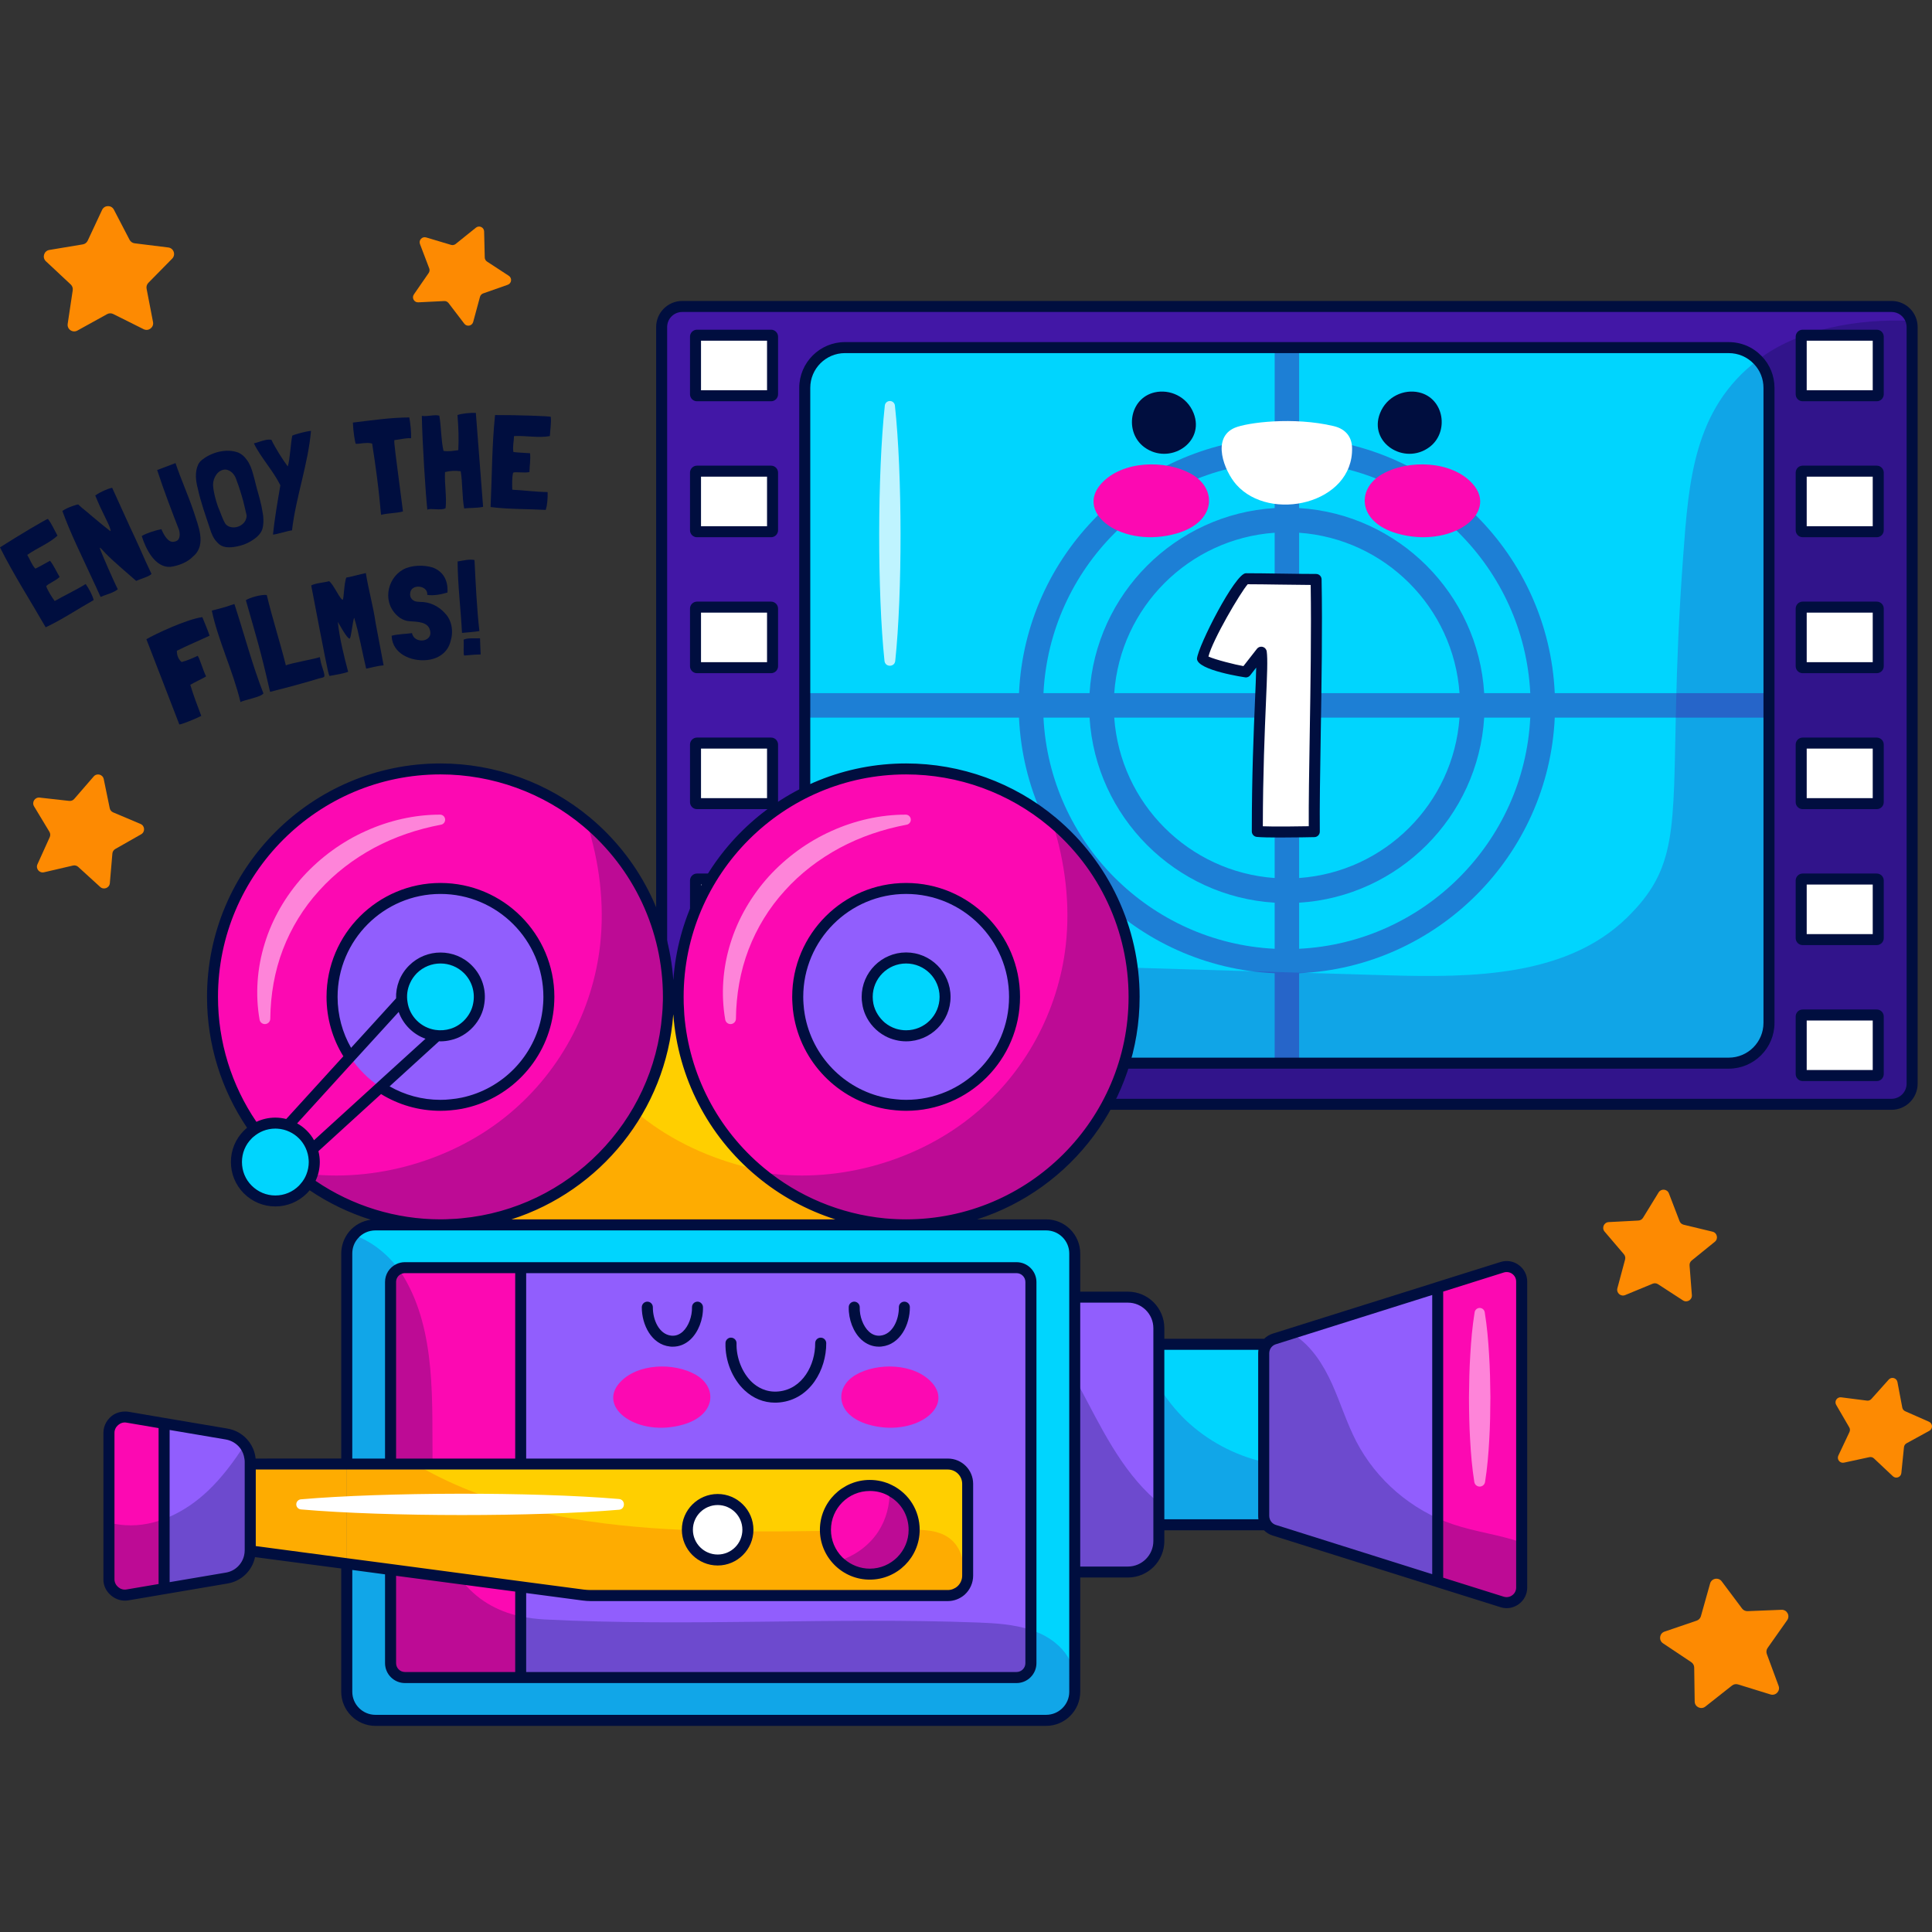 <?xml version="1.0" encoding="UTF-8"?>
<!-- Generator: Adobe Illustrator 25.4.1, SVG Export Plug-In . SVG Version: 6.00 Build 0)  -->
<svg xmlns="http://www.w3.org/2000/svg" xmlns:xlink="http://www.w3.org/1999/xlink" version="1.1" id="Capa_1" x="0px" y="0px" viewBox="0 0 512 512" style="enable-background:new 0 0 512 512;" xml:space="preserve" width="512" height="512">
<rect x="0" y="0" width="512" height="512" fill="#333333" stroke="none"/>
<g>
	<g>
		<g>
			<path style="fill:#4217A6;" d="M506.732,86.66v200.536c0,3.012-2.444,5.456-5.456,5.456H180.801     c-2.378,0-4.399-1.519-5.139-3.633c-0.211-0.568-0.317-1.189-0.317-1.823V86.66c0-3.012,2.444-5.443,5.456-5.443h320.475     c2.444,0,4.505,1.598,5.205,3.805C506.64,85.537,506.732,86.092,506.732,86.66z"/>
			<path style="fill:#00D5FE;" d="M468.807,102.797v168.279c0,5.9-4.78,10.68-10.68,10.68h-234.19c-5.9,0-10.659-4.78-10.659-10.68     v-168.3c0-5.878,4.759-10.659,10.659-10.659h234.19c3.036,0,5.771,1.27,7.709,3.295     C467.665,97.306,468.807,99.912,468.807,102.797z"/>
			<path style="opacity:0.25;fill:#000E3F;" d="M506.734,86.659v200.536c0,3.015-2.448,5.464-5.463,5.464h-320.47     c-2.383,0-4.394-1.524-5.139-3.631c1.2-5.448,3.518-10.619,7.052-15.175c7.522-9.645,18.465-14.574,30.559-16.973v14.201     c0,5.901,4.766,10.667,10.667,10.667h234.192c5.901,0,10.667-4.766,10.667-10.667V102.789c0-2.869-1.135-5.479-2.967-7.376     c0.373-0.292,0.762-0.584,1.151-0.86c10.165-7.246,24.869-10.148,39.492-9.532C506.637,85.539,506.734,86.091,506.734,86.659z"/>
			<path style="opacity:0.25;fill:#4217A6;" d="M468.799,102.789v168.292c0,5.901-4.766,10.667-10.667,10.667H223.94     c-5.901,0-10.667-4.766-10.667-10.667V256.88c11.348-2.27,23.734-2.319,35.228-1.978c30.85,0.924,61.685,1.832,92.535,2.772     c8.949,0.26,17.898,0.518,26.846,0.795c22.291,0.648,47.24,0.34,63.225-15.223c13.423-13.099,12.256-23.004,13.066-56.319     c0.243-10.537,0.697-23.393,1.881-39.442c1.459-19.843,2.756-39.119,19.778-52.072     C467.664,97.309,468.799,99.919,468.799,102.789z"/>
			<path style="opacity:0.75;fill:#FFFFFF;" d="M237.163,107.474c1.973,18.248,1.973,49.908,0.085,67.681     c-0.181,1.7-2.668,1.697-2.847,0c-1.893-17.826-1.879-49.519,0.085-67.681c0.08-0.739,0.744-1.274,1.483-1.194     C236.61,106.349,237.097,106.858,237.163,107.474z"/>
			<path style="opacity:0.45;fill:#4217A6;" d="M468.807,183.695h-56.782c-1.651-36.614-31.129-66.097-67.742-67.753V92.117h-6.481     v23.826c-36.619,1.649-66.105,31.134-67.756,67.753h-56.768v6.482h56.768c1.654,36.616,31.139,66.097,67.756,67.746v23.833h6.481     v-23.833c36.61-1.656,66.088-31.134,67.742-67.745h56.782V183.695z M405.54,183.695h-12.215     c-1.613-26.315-22.729-47.434-49.043-49.053v-12.215C377.321,124.072,403.901,150.656,405.54,183.695z M337.801,183.695h-42.518     c1.598-22.735,19.783-40.919,42.518-42.515V183.695z M337.801,190.177v42.508c-22.733-1.596-40.918-19.777-42.518-42.508H337.801     z M344.283,190.177h42.504c-1.6,22.727-19.777,40.905-42.504,42.507V190.177z M344.283,183.695v-42.514     c22.729,1.602,40.907,19.784,42.504,42.514H344.283z M337.801,122.427v12.214c-26.321,1.612-47.444,22.734-49.057,49.054H276.53     C278.169,150.652,304.757,124.065,337.801,122.427z M276.53,190.177h12.214c1.616,26.316,22.738,47.435,49.057,49.046v12.214     C304.759,249.8,278.173,223.218,276.53,190.177z M344.283,251.438v-12.215c26.311-1.618,47.426-22.734,49.042-49.045h12.215     C403.898,223.213,377.319,249.794,344.283,251.438z"/>
			<g>
				<path style="fill:#FC09B2;" d="M315.852,125.696c-6.867-3.966-18.471-3.683-24.014,2.479      c-7.189,7.993,5.845,17.304,20.038,13.185C322.237,138.353,322.65,129.623,315.852,125.696z"/>
				<path style="fill:#FC09B2;" d="M390.23,128.175c-5.542-6.161-17.146-6.445-24.013-2.479c-6.799,3.926-6.386,12.657,3.976,15.664      C384.386,145.479,397.42,136.168,390.23,128.175z"/>
			</g>
			<g>
				<path style="fill:#FFFFFF;" d="M497.362,88.834h-19.634c-0.215,0-0.391,0.176-0.391,0.391v15.263      c0,0.216,0.176,0.392,0.391,0.392h19.634c0.215,0,0.39-0.175,0.39-0.392V89.225C497.751,89.01,497.577,88.834,497.362,88.834z"/>
				<path style="fill:#FFFFFF;" d="M497.362,124.865h-19.634c-0.215,0-0.391,0.176-0.391,0.392v15.262      c0,0.216,0.176,0.392,0.391,0.392h19.634c0.215,0,0.39-0.176,0.39-0.392v-15.262      C497.751,125.04,497.577,124.865,497.362,124.865z"/>
				<path style="fill:#FFFFFF;" d="M497.362,160.895h-19.634c-0.215,0-0.391,0.176-0.391,0.392v15.262      c0,0.216,0.176,0.392,0.391,0.392h19.634c0.215,0,0.39-0.176,0.39-0.392v-15.262      C497.751,161.071,497.577,160.895,497.362,160.895z"/>
				<path style="fill:#FFFFFF;" d="M497.362,196.925h-19.634c-0.215,0-0.391,0.176-0.391,0.392v15.262      c0,0.216,0.176,0.392,0.391,0.392h19.634c0.215,0,0.39-0.176,0.39-0.392v-15.262      C497.751,197.101,497.577,196.925,497.362,196.925z"/>
				<path style="fill:#FFFFFF;" d="M497.362,232.956h-19.634c-0.215,0-0.391,0.175-0.391,0.392v15.262      c0,0.216,0.176,0.392,0.391,0.392h19.634c0.215,0,0.39-0.176,0.39-0.392v-15.262      C497.751,233.131,497.577,232.956,497.362,232.956z"/>
				<path style="fill:#FFFFFF;" d="M497.362,268.986h-19.634c-0.215,0-0.391,0.176-0.391,0.392v15.262      c0,0.215,0.176,0.391,0.391,0.391h19.634c0.215,0,0.39-0.176,0.39-0.391v-15.262      C497.751,269.161,497.577,268.986,497.362,268.986z"/>
				<path style="fill:#FFFFFF;" d="M204.342,88.834h-19.634c-0.215,0-0.391,0.176-0.391,0.391v15.263      c0,0.216,0.176,0.392,0.391,0.392h19.634c0.216,0,0.392-0.175,0.392-0.392V89.225C204.734,89.01,204.558,88.834,204.342,88.834z      "/>
				<path style="fill:#FFFFFF;" d="M204.342,124.865h-19.634c-0.215,0-0.391,0.176-0.391,0.392v15.262      c0,0.216,0.176,0.392,0.391,0.392h19.634c0.216,0,0.392-0.176,0.392-0.392v-15.262      C204.734,125.04,204.558,124.865,204.342,124.865z"/>
				<path style="fill:#FFFFFF;" d="M204.342,160.895h-19.634c-0.215,0-0.391,0.176-0.391,0.392v15.262      c0,0.216,0.176,0.392,0.391,0.392h19.634c0.216,0,0.392-0.176,0.392-0.392v-15.262      C204.734,161.071,204.558,160.895,204.342,160.895z"/>
				<path style="fill:#FFFFFF;" d="M204.342,196.925h-19.634c-0.215,0-0.391,0.176-0.391,0.392v15.262      c0,0.216,0.176,0.392,0.391,0.392h19.634c0.216,0,0.392-0.176,0.392-0.392v-15.262      C204.734,197.101,204.558,196.925,204.342,196.925z"/>
				<path style="fill:#FFFFFF;" d="M204.342,232.956h-19.634c-0.215,0-0.391,0.175-0.391,0.392v15.262      c0,0.216,0.176,0.392,0.391,0.392h19.634c0.216,0,0.392-0.176,0.392-0.392v-15.262      C204.734,233.131,204.558,232.956,204.342,232.956z"/>
				<path style="fill:#FFFFFF;" d="M204.342,268.986h-19.634c-0.215,0-0.391,0.176-0.391,0.392v15.262      c0,0.215,0.176,0.391,0.391,0.391h19.634c0.216,0,0.392-0.176,0.392-0.391v-15.262      C204.734,269.161,204.558,268.986,204.342,268.986z"/>
				<path style="fill:#FFFFFF;" d="M348.779,153.563c-6.068,0-13.138-0.19-18.617-0.19c-1.074,0-11.113,16.907-11.493,21.181      c0,1.14,10.353,3.514,11.493,3.514l4.085-5.224c0.594,4.156-1.045,20.598-1.045,47.493c2.944,0.327,15.103,0.05,15.103,0.05      C348.138,205.18,349.193,175.478,348.779,153.563z"/>
				<path style="fill:#FFFFFF;" d="M353.454,112.924c-10.665-2.54-22.976-0.949-26.249,0.454c-6.206,2.66-2.781,11.402,0.413,15.032      c8.926,10.142,31.076,5.129,30.696-9.746C358.243,115.892,356.727,113.703,353.454,112.924z"/>
			</g>
		</g>
		<g>
			<path style="fill:#000E3F;" d="M507.871,84.58c-0.915-2.885-3.566-4.822-6.594-4.822H180.801c-3.813,0-6.915,3.096-6.915,6.902     v200.536c0,0.818,0.138,1.603,0.399,2.305c0.965,2.757,3.583,4.609,6.516,4.609h320.475c3.812,0,6.915-3.101,6.915-6.914V86.66     C508.192,85.972,508.084,85.277,507.871,84.58z M505.273,287.196c0,2.204-1.792,3.997-3.996,3.997H180.801     c-1.695,0-3.206-1.067-3.772-2.683c-0.147-0.397-0.226-0.851-0.226-1.314V86.66c0-2.197,1.794-3.984,3.997-3.984h320.475     c1.753,0,3.285,1.12,3.809,2.774c0.125,0.405,0.187,0.813,0.187,1.21V287.196z"/>
			<path style="fill:#000E3F;" d="M458.131,90.663l-234.195-0.006c-6.686,0-12.126,5.44-12.126,12.126l0.003,168.298     c0,6.686,5.44,12.126,12.126,12.126h234.191c6.687,0,12.127-5.44,12.127-12.126V102.789c0-3.158-1.2-6.137-3.377-8.39     C464.567,91.989,461.46,90.663,458.131,90.663z M467.339,271.081c0,5.077-4.13,9.208-9.208,9.208H223.94     c-5.077,0-9.208-4.131-9.208-9.208l-0.003-168.298c0-5.077,4.13-9.208,9.208-9.208l234.195,0.005     c2.528,0,4.889,1.009,6.648,2.843c0.001,0.002,0.003,0.002,0.003,0.004c1.65,1.706,2.557,3.965,2.557,6.362V271.081z"/>
			<path style="fill:#000E3F;" d="M497.361,87.375h-19.633c-1.022,0-1.851,0.829-1.851,1.851v15.262c0,1.022,0.829,1.85,1.851,1.85     h19.633c1.022,0,1.851-0.829,1.851-1.85V89.226C499.211,88.204,498.383,87.375,497.361,87.375z M496.293,103.42h-17.498V90.293     h17.498V103.42z"/>
			<path style="fill:#000E3F;" d="M497.361,123.405h-19.633c-1.022,0-1.851,0.829-1.851,1.851v15.262     c0,1.022,0.829,1.851,1.851,1.851h19.633c1.022,0,1.851-0.829,1.851-1.851v-15.262     C499.211,124.234,498.383,123.405,497.361,123.405z M496.293,139.451h-17.498v-13.127h17.498V139.451z"/>
			<path style="fill:#000E3F;" d="M497.361,159.436h-19.633c-1.022,0-1.851,0.829-1.851,1.851v15.262     c0,1.022,0.829,1.851,1.851,1.851h19.633c1.022,0,1.851-0.829,1.851-1.851v-15.262     C499.211,160.264,498.383,159.436,497.361,159.436z M496.293,175.481h-17.498v-13.127h17.498V175.481z"/>
			<path style="fill:#000E3F;" d="M497.361,195.466h-19.633c-1.022,0-1.851,0.829-1.851,1.851v15.262     c0,1.022,0.829,1.851,1.851,1.851h19.633c1.022,0,1.851-0.829,1.851-1.851v-15.262     C499.211,196.295,498.383,195.466,497.361,195.466z M496.293,211.512h-17.498v-13.127h17.498V211.512z"/>
			<path style="fill:#000E3F;" d="M497.361,231.496h-19.633c-1.022,0-1.851,0.829-1.851,1.851v15.262     c0,1.022,0.829,1.851,1.851,1.851h19.633c1.022,0,1.851-0.829,1.851-1.851v-15.262     C499.211,232.325,498.383,231.496,497.361,231.496z M496.293,247.542h-17.498v-13.127h17.498V247.542z"/>
			<path style="fill:#000E3F;" d="M497.361,267.527h-19.633c-1.022,0-1.851,0.829-1.851,1.851v15.262     c0,1.022,0.829,1.851,1.851,1.851h19.633c1.022,0,1.851-0.829,1.851-1.851v-15.262     C499.211,268.355,498.383,267.527,497.361,267.527z M496.293,283.572h-17.498v-13.127h17.498V283.572z"/>
			<path style="fill:#000E3F;" d="M204.342,87.375h-19.633c-1.022,0-1.851,0.829-1.851,1.851v15.262c0,1.022,0.829,1.85,1.851,1.85     h19.633c1.022,0,1.851-0.829,1.851-1.85V89.226C206.193,88.204,205.364,87.375,204.342,87.375z M203.274,103.42h-17.498V90.293     h17.498V103.42z"/>
			<path style="fill:#000E3F;" d="M204.342,123.405h-19.633c-1.022,0-1.851,0.829-1.851,1.851v15.262     c0,1.022,0.829,1.851,1.851,1.851h19.633c1.022,0,1.851-0.829,1.851-1.851v-15.262     C206.193,124.234,205.364,123.405,204.342,123.405z M203.274,139.451h-17.498v-13.127h17.498V139.451z"/>
			<path style="fill:#000E3F;" d="M204.342,159.436h-19.633c-1.022,0-1.851,0.829-1.851,1.851v15.262     c0,1.022,0.829,1.851,1.851,1.851h19.633c1.022,0,1.851-0.829,1.851-1.851v-15.262     C206.193,160.264,205.364,159.436,204.342,159.436z M203.274,175.481h-17.498v-13.127h17.498V175.481z"/>
			<path style="fill:#000E3F;" d="M204.342,195.466h-19.633c-1.022,0-1.851,0.829-1.851,1.851v15.262     c0,1.022,0.829,1.851,1.851,1.851h19.633c1.022,0,1.851-0.829,1.851-1.851v-15.262     C206.193,196.295,205.364,195.466,204.342,195.466z M203.274,211.512h-17.498v-13.127h17.498V211.512z"/>
			<path style="fill:#000E3F;" d="M204.342,231.496h-19.633c-1.022,0-1.851,0.829-1.851,1.851v15.262     c0,1.022,0.829,1.851,1.851,1.851h19.633c1.022,0,1.851-0.829,1.851-1.851v-15.262     C206.193,232.325,205.364,231.496,204.342,231.496z M203.274,247.542h-17.498v-13.127h17.498V247.542z"/>
			<path style="fill:#000E3F;" d="M204.342,267.527h-19.633c-1.022,0-1.851,0.829-1.851,1.851v15.262     c0,1.022,0.829,1.851,1.851,1.851h19.633c1.022,0,1.851-0.829,1.851-1.851v-15.262     C206.193,268.355,205.364,267.527,204.342,267.527z M203.274,283.572h-17.498v-13.127h17.498V283.572z"/>
			<path style="fill:#000E3F;" d="M348.779,152.103c-3.105,0-6.472-0.05-9.754-0.099c-3.132-0.046-6.187-0.091-8.862-0.091     c-2.838,0-12.658,19.265-12.952,22.64c0,3.112,12.822,4.973,12.952,4.973c0.449,0,0.873-0.206,1.149-0.56l1.592-2.036     c-0.039,2.256-0.167,5.248-0.318,8.789c-0.355,8.361-0.843,19.812-0.843,34.617c0,0.743,0.559,1.368,1.298,1.45     c1.157,0.128,3.614,0.169,6.229,0.169c4.179,0,8.76-0.102,9.067-0.109c0.799-0.018,1.435-0.676,1.427-1.475     c-0.071-6.415,0.081-15.618,0.241-25.361c0.222-13.504,0.472-28.808,0.233-41.476     C350.223,152.74,349.574,152.103,348.779,152.103z M347.087,194.962c-0.149,9.057-0.29,17.647-0.253,23.996     c-2.81,0.051-9.034,0.146-12.171,0.015c0.028-14.085,0.495-25.053,0.839-33.129c0.298-6.984,0.477-11.199,0.191-13.207     c-0.083-0.579-0.503-1.052-1.069-1.203c-0.561-0.15-1.164,0.051-1.525,0.511l-3.58,4.579c-2.097-0.354-7.516-1.715-9.27-2.534     c1.087-4.41,8.495-17.016,10.409-19.159c2.542,0.005,5.399,0.047,8.326,0.09c2.796,0.042,5.655,0.084,8.362,0.096     C347.54,167.348,347.299,181.989,347.087,194.962z"/>
			<path style="fill:#000E3F;" d="M305.995,103.985c-6.739,1.552-8.067,10.602-2.734,14.529c6.629,4.88,16.167-1.189,13.054-9.026     C314.546,105.034,309.936,103.077,305.995,103.985z"/>
			<path style="fill:#000E3F;" d="M376.048,103.985c-3.941-0.908-8.552,1.049-10.32,5.502c-3.113,7.837,6.425,13.907,13.054,9.026     C384.114,114.587,382.787,105.537,376.048,103.985z"/>
		</g>
	</g>
	<g>
		<g>
			<path style="fill:#00D5FE;" d="M277.23,324.606H99.498c-2.326,0-4.414,1.055-5.814,2.692c-1.12,1.313-1.787,3.036-1.787,4.888     v116.148c0,4.177,3.402,7.58,7.601,7.58H277.23c4.177,0,7.58-3.402,7.58-7.58V332.185     C284.809,328.008,281.407,324.606,277.23,324.606z"/>
			<g>
				<path style="fill:#FFCF00;" d="M235.973,324.455c-13.07-0.883-25-5.943-34.495-13.846c-0.237-0.194-0.452-0.387-0.689-0.603      c-12.144-10.379-20.069-25.559-20.951-42.57h-2.778c-0.538,9.991-3.488,19.336-8.29,27.454      c-9.862,16.666-27.476,28.186-47.889,29.564v0.151h115.093V324.455z"/>
				<path style="fill:#FFCF00;" d="M82.703,304.602l33.117-30.146c-2.326-0.194-4.608-1.206-6.395-2.972      c-1.787-1.765-2.778-4.048-2.972-6.374l-30.146,33.096c1.443,0.474,2.799,1.292,3.962,2.455      C81.432,301.824,82.251,303.159,82.703,304.602z"/>
				<path style="fill:#FFCF00;" d="M256.451,393.231v24.332c0,1.572-0.689,2.972-1.766,3.94c-0.926,0.818-2.153,1.335-3.488,1.335      h-94.701c-0.646,0-1.292-0.043-1.916-0.129l-16.602-2.196l-34.474-4.586l-11.606-1.529v-26.421h159.299      C254.104,387.977,256.451,390.324,256.451,393.231z"/>
				<polygon style="fill:#FFCF00;" points="91.897,387.977 91.897,414.397 66.316,410.995 66.316,387.977     "/>
			</g>
			<g style="opacity:0.5;">
				<path style="fill:#FD8A02;" d="M235.973,324.455c-13.07-0.883-25-5.943-34.495-13.846c-0.237-0.194-0.452-0.387-0.689-0.603      c-10.573-2.282-20.715-6.524-29.414-13.049c-0.883-0.668-1.744-1.335-2.605-2.067c-9.862,16.666-27.476,28.186-47.889,29.564      v0.151h115.093V324.455z"/>
				<path style="fill:#FD8A02;" d="M252.704,408.627c-2.885-3.079-7.3-3.251-11.283-3.23c-45.413,0.215-94.529,4.371-131.371-17.42      H66.316v23.018l88.263,11.714c0.624,0.086,1.27,0.129,1.916,0.129h94.701c1.335,0,2.562-0.517,3.488-1.335      C256.063,416.292,255.482,411.62,252.704,408.627z"/>
			</g>
			<g>
				<path style="fill:#915EFD;" d="M298.913,343.77h-14.104v72.824h14.104c4.522,0,8.204-3.682,8.204-8.204v-56.416      C307.117,347.431,303.435,343.77,298.913,343.77z"/>
				<path style="fill:#915EFD;" d="M398.072,335.846l-17.076,5.362l-38.673,12.166l-4.63,1.464c-0.84,0.258-1.529,0.754-2.003,1.421      c-0.517,0.668-0.797,1.507-0.797,2.369v43.109c0,0.861,0.28,1.679,0.775,2.347c0.495,0.668,1.184,1.184,2.024,1.443      l43.302,13.63l17.076,5.383c2.562,0.775,5.189-1.12,5.189-3.811v-81.092C403.261,336.944,400.634,335.028,398.072,335.846z"/>
				<path style="fill:#915EFD;" d="M273.203,339.743v101.01c0,2.11-1.701,3.811-3.811,3.811H137.977v-24.052l16.602,2.196      c0.624,0.086,1.27,0.129,1.916,0.129h94.701c1.335,0,2.562-0.517,3.488-1.335c1.077-0.969,1.766-2.369,1.766-3.94v-24.332      c0-2.907-2.347-5.254-5.254-5.254H137.977v-52.023h131.414C271.502,335.954,273.203,337.655,273.203,339.743z"/>
				<path style="fill:#915EFD;" d="M60.05,380.031l-16.559-2.799l-9.69-1.658c-2.584-0.431-4.931,1.55-4.931,4.156v38.781      c0,2.606,2.347,4.586,4.931,4.156l9.69-1.658l16.559-2.799c3.553-0.603,6.18-3.639,6.266-7.213v-23.578      c0-1.68-0.56-3.23-1.507-4.5C63.668,381.431,62.01,380.354,60.05,380.031z"/>
			</g>
			<g>
				<path style="fill:#FC09B2;" d="M398.073,335.836l-17.071,5.366v77.961l17.071,5.366c2.562,0.794,5.188-1.119,5.188-3.81v-81.09      C403.261,336.938,400.635,335.025,398.073,335.836z"/>
				<path style="fill:#FC09B2;" d="M278.866,217.825c-10.486-8.785-23.988-14.061-38.737-14.061      c-33.354,0-60.399,27.066-60.399,60.421c0,1.098,0.022,2.175,0.108,3.251c0.883,17.011,8.807,32.191,20.951,42.57      c0.237,0.216,0.452,0.409,0.689,0.603c9.496,7.903,21.425,12.963,34.495,13.846c1.378,0.108,2.756,0.151,4.156,0.151      c33.354,0,60.421-27.067,60.421-60.421C300.55,245.559,292.109,228.914,278.866,217.825z"/>
				<path style="fill:#FC09B2;" d="M177.059,267.436c0.065-1.077,0.086-2.153,0.086-3.251c0-18.626-8.441-35.271-21.683-46.36      c-10.486-8.785-24.009-14.061-38.737-14.061c-33.354,0-60.399,27.066-60.399,60.421c0,18.647,8.441,35.357,21.748,46.425      c10.486,8.742,23.944,13.996,38.651,13.996c1.4,0,2.799-0.043,4.156-0.151c20.413-1.378,38.027-12.898,47.889-29.564      C173.571,286.773,176.521,277.428,177.059,267.436z"/>
				<path style="fill:#FC09B2;" d="M105.635,336.341c-1.27,0.603-2.132,1.895-2.132,3.402v48.233h34.474v-52.023h-30.663      C106.712,335.954,106.13,336.083,105.635,336.341z"/>
				<path style="fill:#FC09B2;" d="M103.503,440.754c0,2.11,1.701,3.811,3.811,3.811h30.663v-24.052l-34.474-4.586V440.754z"/>
				<path style="fill:#FC09B2;" d="M28.873,379.746v38.751c0,2.613,2.347,4.601,4.922,4.166l9.693-1.647v-43.787l-9.693-1.647      C31.221,375.146,28.873,377.133,28.873,379.746z"/>
				<path style="fill:#FC09B2;" d="M235.758,394.888c-1.573-0.795-3.356-1.233-5.252-1.233c-6.485,0-11.753,5.253-11.753,11.753      c0,3.242,1.313,6.161,3.421,8.285c2.14,2.14,5.09,3.469,8.333,3.469c6.501,0,11.753-5.269,11.753-11.753      C242.259,400.805,239.616,396.817,235.758,394.888z"/>
				<path style="fill:#FC09B2;" d="M184.421,364.346c-5.776-3.336-15.536-3.097-20.198,2.085      c-6.047,6.723,4.916,14.555,16.854,11.09C189.792,374.992,190.139,367.649,184.421,364.346z"/>
				<path style="fill:#FC09B2;" d="M226.783,364.346c-5.718,3.302-5.371,10.646,3.344,13.175      c11.938,3.465,22.901-4.367,16.854-11.09C242.319,361.249,232.559,361.01,226.783,364.346z"/>
			</g>
			<g style="opacity:0.25;">
				<path style="fill:#000E3F;" d="M285.929,367.262c-0.388-0.711-0.754-1.421-1.12-2.153v51.485h14.104      c4.522,0,8.204-3.682,8.204-8.204v-10.099c-0.323-0.258-0.603-0.517-0.904-0.775      C296.954,389.441,291.614,377.878,285.929,367.262z"/>
				<path style="fill:#000E3F;" d="M385.007,403.94c-10.894-3.68-20.264-11.705-25.566-21.918      c-2.562-4.928-4.183-10.278-6.468-15.336c-2.302-5.074-5.415-9.986-10.084-12.985c-0.178-0.114-0.373-0.227-0.567-0.325      l-4.637,1.459c-1.669,0.518-2.788,2.059-2.788,3.794v43.106c0,1.734,1.119,3.275,2.788,3.793l43.317,13.634l17.071,5.366      c2.562,0.794,5.188-1.119,5.188-3.81v-11.948C397.311,406.696,390.972,405.967,385.007,403.94z"/>
				<path style="fill:#000E3F;" d="M278.872,217.832c3.404,10.624,4.789,21.704,3.566,32.667      c-1.96,17.328-10.771,34.273-25.624,45.914c-14.809,11.625-35.762,17.505-55.33,14.204c10.477,8.738,23.944,13.984,38.65,13.984      c33.36,0,60.413-27.053,60.413-60.413C300.547,245.563,292.119,228.913,278.872,217.832z"/>
				<path style="fill:#000E3F;" d="M177.142,264.188c0-18.625-8.428-35.275-21.675-46.356c3.404,10.624,4.789,21.704,3.566,32.667      c-1.96,17.328-10.771,34.273-25.624,45.914c-14.809,11.625-35.762,17.505-55.33,14.204c10.476,8.738,23.944,13.984,38.65,13.984      C150.089,324.601,177.142,297.548,177.142,264.188z"/>
				<path style="fill:#000E3F;" d="M103.503,339.743v48.233h11.132c-0.194-16.3,1.034-34.926-7.536-49.418      c-0.452-0.775-0.926-1.507-1.464-2.218C104.365,336.944,103.503,338.236,103.503,339.743z"/>
				<path style="fill:#000E3F;" d="M144.243,429.169c-2.175-0.129-4.263-0.387-6.266-0.797c-6.395-1.4-11.843-4.522-15.977-9.991      l-18.497-2.455v24.827c0,2.11,1.701,3.811,3.811,3.811h162.077c2.11,0,3.811-1.701,3.811-3.811v-8.807      c-4.414-1.464-9.367-1.787-13.996-1.959C220.879,428.544,182.572,431.128,144.243,429.169z"/>
				<path style="fill:#000E3F;" d="M55.102,395.093c-5.901,5.609-13.812,9.645-21.95,9.094c-1.443-0.097-2.869-0.34-4.28-0.632      v14.947c0,2.61,2.351,4.588,4.928,4.166l9.694-1.654l16.552-2.805c3.615-0.6,6.274-3.745,6.274-7.392v-23.393      c0-1.686-0.567-3.242-1.508-4.507C61.976,387.311,58.879,391.51,55.102,395.093z"/>
				<path style="fill:#000E3F;" d="M242.259,405.409c0-4.604-2.643-8.592-6.501-10.521c0.113,3.858-0.892,7.749-2.999,10.991      c-2.464,3.762-6.306,6.501-10.586,7.814c2.14,2.14,5.09,3.469,8.333,3.469C237.007,417.162,242.259,411.894,242.259,405.409z"/>
			</g>
			<g>
				<circle style="fill:#915EFD;" cx="240.134" cy="264.188" r="28.733"/>
				<circle style="fill:#915EFD;" cx="116.729" cy="264.188" r="28.733"/>
			</g>
			<g>
				<path style="fill:#00D5FE;" d="M334.894,358.628c0-0.861,0.28-1.701,0.797-2.369h-28.574v47.824h28.552      c-0.495-0.668-0.775-1.486-0.775-2.347V358.628z"/>
				<path style="fill:#00D5FE;" d="M240.134,274.503c5.696,0,10.314-4.618,10.314-10.315c0-5.697-4.618-10.314-10.314-10.314      s-10.314,4.618-10.314,10.314C229.819,269.884,234.437,274.503,240.134,274.503z"/>
				<path style="fill:#00D5FE;" d="M80.27,300.662c-1.163-1.163-2.519-1.981-3.962-2.455c-3.618-1.249-7.773-0.409-10.637,2.455      c-4.027,4.026-4.027,10.551,0,14.577c4.027,4.027,10.573,4.027,14.599,0c2.885-2.885,3.704-7.02,2.433-10.637      C82.251,303.159,81.432,301.824,80.27,300.662z"/>
				<path style="fill:#00D5FE;" d="M115.82,274.456c2.95,0.258,5.965-0.732,8.204-2.972c4.027-4.027,4.027-10.573,0-14.599      c-4.027-4.027-10.551-4.027-14.599,0c-2.239,2.239-3.251,5.276-2.972,8.226c0.194,2.326,1.184,4.608,2.972,6.374      C111.212,273.25,113.495,274.262,115.82,274.456z"/>
			</g>
			<g style="opacity:0.25;">
				<path style="fill:#4217A6;" d="M334.894,401.736v-14.298c-7.709-1.766-14.965-5.642-20.693-11.111      c-2.735-2.649-5.125-5.642-7.084-8.893v36.649h28.552C335.174,403.416,334.894,402.598,334.894,401.736z"/>
				<path style="fill:#4217A6;" d="M103.503,339.743c0-1.507,0.861-2.799,2.132-3.402c-3.079-4.177-7.321-7.472-11.951-9.065      c-1.12,1.335-1.787,3.036-1.787,4.909v55.791h11.606V339.743z"/>
				<path style="fill:#4217A6;" d="M273.203,431.947v8.807c0,2.11-1.701,3.811-3.811,3.811H107.315c-2.11,0-3.811-1.701-3.811-3.811      v-24.827l-11.606-1.529v33.914c0,4.199,3.402,7.601,7.58,7.601H277.23c4.177,0,7.58-3.402,7.58-7.601v-5.362      c-0.581-1.766-1.4-3.381-2.498-4.845C279.943,435.004,276.756,433.109,273.203,431.947z"/>
			</g>
			<g style="opacity:0.5;">
				<path style="fill:#FFFFFF;" d="M394.623,359.005c-0.221-3.749-0.543-7.497-1.153-11.247c-0.092-0.56-0.531-1.025-1.121-1.121      c-0.739-0.12-1.436,0.382-1.556,1.121c-0.61,3.749-0.932,7.498-1.153,11.247c-0.239,3.749-0.309,7.498-0.345,11.247      c0.018,3.749,0.073,7.498,0.298,11.247c0.206,3.749,0.516,7.498,1.115,11.247c0.096,0.598,0.565,1.095,1.196,1.195      c0.786,0.126,1.525-0.409,1.651-1.195c0.599-3.749,0.909-7.498,1.115-11.247c0.224-3.749,0.279-7.498,0.298-11.247      C394.932,366.503,394.863,362.754,394.623,359.005z"/>
				<path style="fill:#FFFFFF;" d="M240.031,215.888c-6.714-0.006-13.484,1.531-19.7,4.346c-6.234,2.793-11.897,6.915-16.552,11.988      c-4.616,5.104-8.195,11.194-10.21,17.777c-2.047,6.562-2.538,13.577-1.374,20.214c0.116,0.665,0.692,1.174,1.391,1.182      c0.789,0.009,1.436-0.624,1.445-1.413l0-0.013c0.071-6.355,1.14-12.555,3.339-18.32c2.207-5.751,5.461-11.074,9.611-15.615      c4.112-4.578,9.086-8.378,14.549-11.328c5.48-2.938,11.469-4.968,17.739-6.151l0.011-0.002c0.622-0.117,1.093-0.663,1.094-1.319      C241.375,216.491,240.773,215.889,240.031,215.888z"/>
				<path style="fill:#FFFFFF;" d="M116.626,215.888c-6.713-0.006-13.484,1.531-19.7,4.346c-6.234,2.793-11.897,6.915-16.552,11.988      c-4.616,5.104-8.195,11.194-10.21,17.777c-2.047,6.562-2.538,13.577-1.374,20.214c0.116,0.665,0.692,1.174,1.391,1.182      c0.789,0.009,1.436-0.624,1.445-1.413v-0.013c0.071-6.355,1.14-12.555,3.339-18.32c2.207-5.751,5.461-11.074,9.61-15.615      c4.112-4.578,9.086-8.378,14.549-11.328c5.48-2.938,11.47-4.968,17.74-6.151l0.011-0.002c0.622-0.117,1.093-0.663,1.094-1.319      C117.97,216.491,117.369,215.889,116.626,215.888z"/>
			</g>
			<circle style="fill:#FFFFFF;" cx="190.185" cy="405.403" r="8.019"/>
			<path style="fill:#FFFFFF;" d="M79.744,397.336c21.921-1.902,61.539-2.026,84.3-0.085c1.735,0.148,1.731,2.7,0,2.847     c-21.902,1.866-61.326,1.908-84.3-0.085c-0.739-0.064-1.286-0.716-1.222-1.454C78.579,397.898,79.105,397.391,79.744,397.336z"/>
		</g>
		<g>
			<path style="fill:#000E3F;" d="M402.486,335.243c-1.4-1.034-3.187-1.335-4.845-0.797l-17.075,5.361c-0.022,0-0.022,0-0.043,0.022     l-43.281,13.608c-0.861,0.28-1.637,0.754-2.239,1.357H308.56v-2.821c0-5.34-4.328-9.668-9.647-9.668h-12.64v-10.12     c0-4.996-4.048-9.044-9.044-9.044h-18.281c24.956-7.967,43.066-31.395,43.066-58.957c0-18.367-8.096-35.68-22.2-47.48     c-11.089-9.281-25.193-14.384-39.685-14.384c-32.622,0-59.43,25.387-61.691,57.428c-1.184-16.71-9.065-32.192-22.028-43.044     c-11.089-9.281-25.193-14.384-39.685-14.384c-34.108,0-61.864,27.756-61.864,61.864c0,12.532,3.768,24.569,10.616,34.689     c-0.28,0.237-0.56,0.474-0.84,0.754c-2.218,2.218-3.445,5.168-3.445,8.312c0,3.144,1.227,6.115,3.445,8.333     c2.239,2.218,5.189,3.445,8.333,3.445c3.144,0,6.094-1.227,8.333-3.445c0.28-0.28,0.517-0.56,0.754-0.84     c4.996,3.381,10.465,6.008,16.214,7.816c-2.218,0.28-4.242,1.378-5.706,3.101c-1.357,1.637-2.132,3.704-2.132,5.835v54.349     H67.738c-0.151-1.615-0.754-3.144-1.766-4.501c-1.4-1.852-3.424-3.058-5.685-3.445l-16.559-2.799l-9.69-1.658     c-1.296-0.179-2.645,0.032-3.79,0.689c0,0,0,0-0.022,0c-1.721,1.038-2.839,2.913-2.821,4.931v38.737     c-0.088,3.432,3.28,6.231,6.632,5.62l26.248-4.457c3.725-0.624,6.567-3.445,7.3-6.998l22.846,3.015v32.665     c0,4.974,4.07,9.044,9.065,9.044H277.23c4.996,0,9.044-4.07,9.044-9.044v-30.275h12.64c5.319,0,9.647-4.328,9.647-9.668v-2.842     h26.421c0.624,0.625,1.378,1.098,2.261,1.378l43.281,13.609c0.022,0.022,0.022,0.022,0.043,0.022l17.075,5.362     c0.538,0.172,1.077,0.258,1.636,0.258c1.141,0,2.261-0.366,3.23-1.077c1.4-1.034,2.218-2.627,2.218-4.371v-81.092     C404.725,337.87,403.907,336.277,402.486,335.243z M240.129,205.228c13.824,0,27.239,4.867,37.812,13.716     c13.436,11.24,21.145,27.734,21.145,45.24c0,32.514-26.442,58.957-58.957,58.957c-0.904,0-1.787-0.022-2.692-0.065     c-0.969-0.043-1.938-0.108-2.907-0.194c-11.757-1.141-22.997-5.792-32.105-13.393c-12.295-10.228-19.81-24.827-21.081-40.611     c-0.065-0.969-0.108-1.938-0.151-2.907c-0.022-0.581-0.022-1.184-0.022-1.787C181.172,231.67,207.636,205.228,240.129,205.228z      M178.437,268.879c1.249,16.666,9.151,32.084,22.114,42.85c6.158,5.146,13.243,9.001,20.801,11.413h-85.808     c23.514-7.515,40.955-28.746,42.872-54.263H178.437z M79.236,314.206c-1.68,1.68-3.897,2.606-6.266,2.606     c-2.369,0-4.586-0.926-6.266-2.606c-1.68-1.658-2.584-3.897-2.584-6.266c0-2.347,0.904-4.586,2.584-6.245     c0.151-0.151,0.323-0.323,0.495-0.452c0.754-0.646,1.593-1.163,2.498-1.529c1.012-0.409,2.132-0.624,3.273-0.624     c0.194,0,0.366,0,0.56,0.022c1.12,0.065,2.196,0.345,3.187,0.818c0.926,0.431,1.766,1.012,2.519,1.766     c0.732,0.732,1.313,1.572,1.744,2.498c0.474,1.012,0.754,2.11,0.818,3.23c0.022,0.172,0.022,0.345,0.022,0.517     c0,1.141-0.215,2.239-0.624,3.273c-0.345,0.904-0.861,1.744-1.529,2.498C79.537,313.883,79.387,314.055,79.236,314.206z      M143.942,265.972c-0.065,0.991-0.172,1.96-0.345,2.907c-1.895,10.982-10.4,19.724-21.253,22.007     c-0.947,0.194-1.938,0.345-2.928,0.431c-0.883,0.108-1.787,0.151-2.692,0.151c-4.909,0-9.496-1.292-13.48-3.574l13.113-11.951     c0.129,0.022,0.237,0.022,0.366,0.022c0.904,0,1.809-0.108,2.692-0.323c4.567-0.993,8.322-5.046,8.936-9.668     c0.56-3.574-0.538-7.343-3.295-10.099c-2.282-2.304-5.297-3.445-8.312-3.445s-6.029,1.141-8.333,3.445     c-2.412,2.39-3.553,5.577-3.445,8.699l-11.929,13.113c-2.282-3.984-3.574-8.592-3.574-13.501c0-15.03,12.231-27.282,27.26-27.282     c15.051,0,27.282,12.252,27.282,27.282C144.007,264.788,143.985,265.391,143.942,265.972z M108.693,260.481     c0.409-0.926,1.012-1.787,1.766-2.562c3.467-3.445,9.087-3.445,12.532,0c2.175,2.196,2.972,5.232,2.39,8.053     c-0.563,3.057-2.984,5.737-5.965,6.654c-1.313,0.409-2.713,0.517-4.07,0.301c-1.787-0.28-3.51-1.098-4.888-2.476     c-1.378-1.378-2.196-3.079-2.455-4.866C107.702,263.862,107.939,262.075,108.693,260.481z M94.675,280.206l10.982-12.037     c0.56,1.593,1.486,3.079,2.756,4.35c1.27,1.27,2.756,2.196,4.35,2.756l-12.058,10.96l-2.196,2.003L83.22,302.169     c-0.495-0.926-1.141-1.765-1.916-2.541c-0.775-0.775-1.636-1.421-2.562-1.916l13.932-15.31L94.675,280.206z M83.629,312.935     c0.732-1.55,1.12-3.251,1.12-4.995c0-0.991-0.129-1.938-0.366-2.864l16.602-15.138c4.586,2.821,9.97,4.436,15.74,4.436     c0.904,0,1.809-0.043,2.692-0.129c0.991-0.086,1.959-0.215,2.928-0.388c12.446-2.369,22.222-12.381,24.203-24.978     c0.245-1.531,0.353-3.117,0.366-4.694c0-16.645-13.544-30.189-30.189-30.189s-30.189,13.544-30.189,30.189     c0,5.749,1.615,11.154,4.457,15.74l-15.138,16.623c-0.926-0.237-1.895-0.366-2.885-0.366c-1.766,0-3.467,0.388-5.017,1.12     c-6.589-9.668-10.185-21.145-10.185-33.118c0-32.514,26.464-58.957,58.957-58.957c13.802,0,27.239,4.867,37.812,13.716     c13.436,11.262,21.145,27.734,21.145,45.24c0,0.603,0,1.184-0.043,1.787c-0.022,0.969-0.065,1.938-0.172,2.907     c-2.218,28.466-24.784,51.313-53.121,53.983c-0.969,0.108-1.959,0.172-2.928,0.194c-0.904,0.065-1.787,0.086-2.692,0.086     C104.903,323.142,93.34,319.567,83.629,312.935z M33.544,421.223c-1.628,0.314-3.24-1.081-3.208-2.735v-38.737     c-0.037-1.663,1.595-3.054,3.208-2.735l8.484,1.443v41.321L33.544,421.223z M59.813,416.766l-14.858,2.519v-40.331l14.858,2.519     c1.529,0.258,2.885,1.077,3.833,2.304c0.624,0.84,0.991,1.787,1.12,2.756c0.065,0.301,0.086,0.581,0.086,0.883v2.024v19.896     v1.486c0,0.495-0.065,0.991-0.172,1.443C64.12,414.57,62.247,416.378,59.813,416.766z M67.781,409.725v-20.284h22.652h2.928     h8.678h2.928h31.567h2.907h111.755c2.089,0,3.79,1.701,3.79,3.79v24.332c0,1.098-0.474,2.132-1.27,2.842     c-0.711,0.624-1.615,0.969-2.519,0.969h-94.701c-0.538,0-1.12-0.043-1.723-0.108l-15.331-2.024l-2.907-0.388l-31.567-4.199     l-2.928-0.388l-8.678-1.141l-2.928-0.388L67.781,409.725z M271.739,342.306v2.907v69.938v2.907v22.696     c0,1.292-1.055,2.347-2.347,2.347h-129.95v-20.93l14.944,1.981c0.732,0.086,1.443,0.151,2.11,0.151h94.701     c1.615,0,3.208-0.603,4.457-1.701c1.421-1.292,2.239-3.122,2.239-5.039v-24.332c0-3.704-2.993-6.696-6.697-6.696H139.442v-49.138     h129.95c1.292,0,2.347,1.055,2.347,2.347V342.306z M107.315,443.101c-1.292,0-2.347-1.055-2.347-2.347v-23.148l31.567,4.178     v21.317H107.315z M136.535,386.534h-31.567v-46.791c0-0.904,0.495-1.701,1.292-2.089c0.323-0.172,0.689-0.258,1.055-0.258h29.22     V386.534z M283.367,448.333c0,3.381-2.756,6.115-6.137,6.115H99.498c-3.381,0-6.137-2.735-6.137-6.115v-32.278l8.678,1.163     v23.535c0,2.907,2.369,5.276,5.276,5.276h30.663h131.414c2.907,0,5.276-2.369,5.276-5.276v-22.696v-2.907v-69.938v-2.907v-2.562     c0-2.885-2.369-5.254-5.276-5.254H137.977h-30.663c-0.797,0-1.593,0.172-2.326,0.538c-1.809,0.883-2.95,2.692-2.95,4.716v46.791     h-8.678v-54.349c0-1.464,0.495-2.842,1.443-3.94c1.163-1.4,2.885-2.175,4.694-2.175h17.226h4.156h115.093h4.156h37.101     c3.381,0,6.137,2.735,6.137,6.115v10.12v2.907v69.938v2.907V448.333z M305.653,408.39c0,3.725-3.036,6.761-6.74,6.761h-12.64     v-69.938h12.64c3.704,0,6.74,3.036,6.74,6.761v2.821v2.929v44.896v2.928V408.39z M308.56,402.619v-44.896h24.935     c-0.043,0.301-0.065,0.603-0.065,0.904v43.109c0,0.301,0.022,0.603,0.065,0.883H308.56z M338.124,404.126     c-0.754-0.237-1.335-0.797-1.593-1.507c-0.108-0.28-0.172-0.581-0.172-0.883v-43.109c0-0.323,0.065-0.624,0.172-0.904     c0.258-0.689,0.84-1.249,1.593-1.486l4.586-1.443l36.843-11.606v73.986l-36.907-11.628L338.124,404.126z M401.797,420.728     c0,0.797-0.366,1.55-1.034,2.024c-0.646,0.495-1.486,0.624-2.261,0.388l-16.042-5.039v-0.022v-75.795l16.063-5.06     c0.754-0.237,1.593-0.108,2.239,0.366c0.668,0.495,1.034,1.227,1.034,2.046V420.728z"/>
			<path style="fill:#000E3F;" d="M210.306,268.879c1.981,12.597,11.757,22.631,24.224,24.978c0.947,0.172,1.916,0.301,2.907,0.388     c0.883,0.086,1.787,0.129,2.692,0.129c16.645,0,30.189-13.544,30.189-30.189s-13.544-30.189-30.189-30.189     s-30.189,13.544-30.189,30.189c0,0.603,0.022,1.206,0.065,1.787C210.048,266.963,210.155,267.932,210.306,268.879z      M240.129,236.903c15.051,0,27.282,12.252,27.282,27.282c0,15.051-12.231,27.282-27.282,27.282c-0.904,0-1.809-0.043-2.692-0.151     c-0.991-0.086-1.959-0.237-2.907-0.431c-10.853-2.261-19.336-11.025-21.253-22.007c-0.172-0.947-0.28-1.916-0.345-2.907     c-0.043-0.581-0.065-1.184-0.065-1.787C212.868,249.155,225.099,236.903,240.129,236.903z"/>
			<path style="fill:#000E3F;" d="M229.319,268.879c1.055,2.412,2.907,4.414,5.211,5.663c0.904,0.495,1.873,0.861,2.907,1.098     c0.861,0.215,1.766,0.323,2.692,0.323c6.503,0,11.778-5.276,11.778-11.778c0-6.481-5.276-11.778-11.778-11.778     c-6.481,0-11.778,5.297-11.778,11.778c0,0.603,0.043,1.206,0.151,1.787C228.63,266.984,228.932,267.975,229.319,268.879z      M240.129,255.335c4.888,0,8.872,3.962,8.872,8.85s-3.984,8.85-8.872,8.85c-0.947,0-1.852-0.151-2.692-0.409     c-1.077-0.345-2.046-0.883-2.907-1.572c-0.732-0.625-1.378-1.357-1.895-2.175c-0.56-0.883-0.969-1.852-1.184-2.907     c-0.108-0.581-0.172-1.184-0.172-1.787C231.279,259.297,235.241,255.335,240.129,255.335z"/>
			<path style="fill:#000E3F;" d="M230.504,418.618c7.278,0,13.221-5.922,13.221-13.2c0-5.06-2.799-9.582-7.3-11.822     c-1.83-0.926-3.833-1.4-5.922-1.4c-7.278,0-13.221,5.922-13.221,13.221c0,3.488,1.378,6.804,3.854,9.302     C223.656,417.24,226.972,418.618,230.504,418.618z M230.504,395.126c1.636,0,3.187,0.345,4.608,1.077     c0.215,0.108,0.409,0.215,0.603,0.366c3.165,1.787,5.082,5.146,5.082,8.85c0,5.663-4.608,10.293-10.293,10.293     c-2.498,0-4.888-0.926-6.783-2.562c-0.172-0.151-0.345-0.301-0.517-0.474c-1.938-1.959-2.993-4.543-2.993-7.257     C220.211,399.734,224.819,395.126,230.504,395.126z"/>
			<path style="fill:#000E3F;" d="M190.194,414.871c5.211,0,9.474-4.242,9.474-9.474c0-5.211-4.263-9.474-9.474-9.474     c-5.232,0-9.496,4.263-9.496,9.474C180.698,410.629,184.962,414.871,190.194,414.871z M190.194,398.851     c3.618,0,6.546,2.928,6.546,6.546s-2.928,6.568-6.546,6.568s-6.567-2.95-6.567-6.568S186.577,398.851,190.194,398.851z"/>
			<path style="fill:#000E3F;" d="M217.498,354.494c0,0,0,0-0.022,0c-0.797,0-1.443,0.646-1.443,1.464     c0.043,5.728-3.338,12.166-9.69,12.79c-3.295,0.323-5.642-1.141-7.041-2.433c-2.605-2.455-4.22-6.503-4.113-10.336     c0.022-0.797-0.624-1.464-1.421-1.486c-0.754-0.065-1.486,0.603-1.507,1.399c-0.129,4.716,1.809,9.517,5.06,12.554     c2.304,2.153,5.082,3.273,8.075,3.273c0.409,0,0.818-0.022,1.249-0.065c8.075-0.818,12.36-8.699,12.317-15.719     C218.941,355.118,218.295,354.494,217.498,354.494z"/>
			<path style="fill:#000E3F;" d="M239.655,344.954c-0.797,0-1.464,0.668-1.443,1.464c0.022,3.38-1.68,7.17-4.866,7.536     c-1.12,0.129-2.175-0.237-3.079-1.077c-1.507-1.4-2.498-3.984-2.433-6.439c0.022-0.797-0.624-1.464-1.421-1.486     c-0.775-0.022-1.486,0.624-1.486,1.421c-0.086,3.295,1.227,6.697,3.359,8.656c1.357,1.227,2.928,1.852,4.63,1.852     c0.237,0,0.495,0,0.754-0.043c4.888-0.538,7.493-5.792,7.45-10.443C241.119,345.6,240.473,344.954,239.655,344.954z"/>
			<path style="fill:#000E3F;" d="M184.811,344.954c-0.818,0.022-1.443,0.689-1.421,1.486c0.043,2.455-0.926,5.039-2.433,6.439     c-0.926,0.84-1.959,1.206-3.101,1.077c-3.187-0.366-4.866-4.156-4.845-7.536c0-0.797-0.646-1.464-1.443-1.464     c-0.022,0-0.022,0-0.022,0c-0.797,0-1.443,0.646-1.464,1.443c-0.022,4.651,2.562,9.905,7.45,10.443     c0.258,0.043,0.517,0.043,0.775,0.043c1.68,0,3.273-0.624,4.608-1.852c2.132-1.96,3.467-5.362,3.381-8.656     C186.275,345.579,185.543,344.911,184.811,344.954z"/>
		</g>
	</g>
	<g>
		<path style="fill:#000E3F;" d="M53.619,163.547c-4.08,0.522-12.686,4.566-14.826,5.858l0.016,0.034    c4.029,10.333,5.568,14.479,8.702,22.52l0.049,0.021c0.442,0.056,4.116-1.415,5.78-2.254c-0.953-2.539-2.055-5.363-2.91-8.244    l0.033-0.014c1.24-0.75,2.788-1.392,4.058-2.156c0.068-0.026,0.089-0.072,0.076-0.106c-0.787-1.53-1.702-4.85-2.223-5.41    c-0.96,0.488-2.862,1.306-4.191,1.632c-0.03,0.014-0.03,0.014-0.079-0.007c-0.671-0.542-1.276-1.607-1.23-2.964    c2.653-1.342,6.337-2.892,8.665-3.991C55.197,167.297,54.073,164.711,53.619,163.547z"/>
		<path style="fill:#000E3F;" d="M62.117,160.071l-0.814,0.264c-2.023,0.698-2.937,0.883-3.763,1.115    c-0.306,0.1-1.186,0.275-1.411,0.386l0.024,0.068c1.662,7.86,5.56,15.781,7.582,24.162c0.858-0.581,5.566-1.329,6.07-2.318    c-2.953-7.553-5.11-15.778-7.642-23.543L62.117,160.071z"/>
		<path style="fill:#000E3F;" d="M84.908,174.915c-0.03-0.25-0.104-0.526-0.169-0.767c-1.064,0.435-8.156,1.68-8.976,2.197    l-0.01-0.034c-1.493-5.954-3.624-12.622-5.057-18.628c-1.456-0.199-4.708,0.752-5.541,1.381c2.747,9.643,3.893,13.214,6.266,23.66    l0.163,0.621c11.141-2.816,12.61-3.544,13.604-3.7c0.963-0.261,1.11-0.117,0.046-3.377    C85.1,175.898,84.997,175.372,84.908,174.915z"/>
		<path style="fill:#000E3F;" d="M96.951,151.872c-1.468,0.292-4.464,1.141-5.15,1.168c-0.625,1.251-0.678,5.917-0.977,5.867    c-0.071,0.014-0.149-0.007-0.23-0.063c-0.951-0.938-2.292-4.017-3.361-4.822l-0.033,0.006c-1.517,0.412-3.54,0.486-4.723,1.121    c3.633,19.022,4.484,23.29,4.784,23.885c0.047,0.062,0.089,0.09,0.125,0.084c1.504-0.299,3.42-0.535,4.878-1.078    c-1.143-4.282-2.257-8.788-2.743-13.237c0.022-0.077,2.43,4.536,3.138,4.431c0.385-0.077,0.779-4.483,1.189-5.545    c1.23,3.827,2.227,9.558,3.193,13.51c1.119-0.222,3.19-0.78,4.623-0.883l-2.112-11.18    C98.906,160.609,97.667,156.384,96.951,151.872z"/>
		<path style="fill:#000E3F;" d="M111.302,159.509c-1.009-0.02-1.962-0.155-2.486-1.24c-0.076-0.315-0.188-0.625-0.119-0.956    c0.065-2.702,4.784-2.311,4.534,0.343c1.719,0.256,3.683-0.129,5.313-0.617l0.035-0.004c0.239-3.623-1.494-5.746-3.901-6.637    c-2.391-0.748-5.728-0.664-7.913,0.574c-4.297,2.433-5.668,9.141-0.806,12.749c0.742,0.484,1.58,0.849,2.555,0.908    c2.033,0.146,4.868,0.123,5.427,2.353c0.969,3.223-4.205,3.787-4.753,0.799c-1.588,0.23-3.781,0.248-5.414,0.7l0.014,0.106    l0.013,0.106c0.267,4.531,5.09,6.635,9.244,6.234c2.916-0.25,5.558-1.867,6.336-4.909c0.831-2.582,0.424-5.622-1.501-7.542    C116.255,160.626,113.851,159.484,111.302,159.509z"/>
		<path style="fill:#000E3F;" d="M122.869,169.514l0.003,0.035c0.09,1.317-0.146,4.191,0.174,4.17l2.668-0.214l0.071-0.005    c0.53-0.036,0.784-0.017,1.354-0.054l0.245-0.017c-0.089-1.388-0.124-2.958-0.174-4.276    C125.82,169.245,123.98,168.976,122.869,169.514z"/>
		<path style="fill:#000E3F;" d="M125.749,148.416c-1.343-0.303-3.132,0.174-4.37,0.364l-0.109,0.007    c0.044,6.501,0.85,12.666,1.164,18.935l0.035-0.002c1.385-0.128,3.34-0.26,4.575-0.484    C126.352,161.169,126.05,154.507,125.749,148.416z"/>
		<path style="fill:#000E3F;" d="M22.715,154.77c-2.764,1.708-5.473,2.934-8.196,4.496l-0.049-0.014    c-0.66-0.936-1.741-2.537-2.218-3.867c0.241-0.589,2.476-1.42,3.548-2.489c-0.901-1.498-1.512-2.996-2.527-4.264l-0.019-0.031    c-1.289,0.697-2.568,1.473-3.86,2.09l-0.046-0.013c-0.921-0.955-1.385-2.413-2.109-3.602l0.013-0.049l0.093-0.053    c2.579-1.81,5.601-2.925,7.892-5.021l-0.017-0.032c-0.834-1.454-1.471-3.063-2.519-4.393c-0.108-0.185-8.05,4.536-12.702,7.534    c3.66,7.315,7.99,14.001,12.106,21.178c4.187-1.949,8.495-4.832,12.722-7.215c-0.371-1.433-1.221-2.918-2.079-4.195L22.715,154.77    z"/>
		<path style="fill:#000E3F;" d="M27.302,145.913l0.765,0.825c2.265,2.303,5.13,4.642,8.02,7.207    c0.874-0.399,2.182-0.797,3.059-1.196c0.746-0.34,0.913-0.573,0.999-0.649l-0.296-0.649c-0.399-0.877-0.815-1.706-1.214-2.583    c-0.545-1.201-1.029-2.352-1.604-3.618c-0.842-1.85-1.699-3.732-2.557-5.535l-4.756-10.453c-0.676,0.151-1.42,0.41-2.231,0.779    c-0.812,0.369-1.561,0.788-2.25,1.258c0.456,1.086,0.837,2.01,1.249,2.919c0.709,1.558,1.456,2.942,2.24,4.662    c0.339,0.747,0.668,1.733,0.584,1.89c-0.098,0.044-4.653-3.684-5.191-4.182c-1.608-1.464-2.001-1.558-3.344-2.868    c-0.089-0.195-2.289,0.65-2.84,0.901c-0.521,0.236-1.023,0.504-1.404,0.794c1.031,2.862,2.308,5.846,3.665,8.832    c1.848,4.058,3.552,7.552,5.429,11.675l1.032,2.273c1.007-0.458,2.164-0.75,3.203-1.223c0.488-0.221,0.929-0.46,1.355-0.811    c-0.372-0.732-0.8-1.673-1.259-2.68c-1.651-3.635-3.651-8.289-3.519-8.348C26.535,145.086,26.917,145.499,27.302,145.913z"/>
		<path style="fill:#000E3F;" d="M46.257,143.527c-1.646,0.484-2.799-1.753-3.402-3.09l-0.06-0.167l-0.013-0.034    c-1.705,0.317-4.108,1.115-5.217,1.821c1.073,3.479,3.551,8.421,7.593,8.166c2.169-0.295,4.537-1.193,6.073-2.813    c3.594-3.052,1.235-8.188,0.076-11.901c-1.471-4.359-3.375-8.561-4.797-12.786l-4.868,1.845l0.085,0.234    c1.767,5.389,3.804,10.681,5.72,15.638C47.819,141.781,47.693,143.308,46.257,143.527z"/>
		<path style="fill:#000E3F;" d="M62.766,144.822c1.368-0.279,2.65-0.719,3.812-1.457c1.301-0.778,2.462-1.776,2.94-3.099    c0.44-1.572,0.34-3.361-0.017-5.003l-0.217-1.161c-0.507-2.416-1.279-4.607-1.833-7.082c-0.29-1.141-0.61-2.273-1.036-3.376    c-0.31-0.691-0.652-1.372-1.156-1.97c-0.5-0.712-1.186-1.295-2.001-1.692c-3.22-1.272-7.493-0.129-10.091,2.205    c-0.263,0.259-0.443,0.533-0.616,0.842c-0.947,2.013-0.698,4.316-0.147,6.385c0.785,3.67,2.087,7.194,3.239,10.722    c0.416,1.328,0.936,2.628,1.908,3.573C58.894,145.294,60.83,145.188,62.766,144.822z M57.391,125.693    c0.565-0.755,1.506-1.356,2.539-1.243c1.213,0.212,2.15,1.168,2.614,2.408c0.26,0.78,0.684,1.882,0.695,1.916l0.733,2.314    l0.47,1.646c0.029,0.103,0.209,0.868,0.44,1.804c0.394,2.038,0.738,1.941,0.2,3.317c-0.955,1.979-3.898,2.593-5.305,1.029    c-0.874-1.382-1.33-3.108-2.031-4.651c-0.649-1.892-1.17-3.857-1.293-5.714C56.454,127.481,56.778,126.535,57.391,125.693z"/>
		<path style="fill:#000E3F;" d="M74.293,128.636c-0.757,4.432-1.55,9.018-1.954,13.046l0.07-0.015    c0.285-0.025,0.561-0.086,0.841-0.146c1.083-0.234,2.277-0.602,3.253-0.813c0.315-0.068,0.592-0.129,0.88-0.154    c1.015-8.793,4.251-17.446,5.027-26.332l-0.006-0.035c-0.288,0.025-0.784,0.096-1.343,0.217c-1.217,0.263-2.806,0.68-3.607,1.035    c-0.427,2.063-0.608,6.296-1.184,8.173c-1.214-1.562-3.437-5.093-4.336-7.05c-0.575-0.131-1.14-0.046-1.696,0.075    c-1.013,0.219-2.012,0.654-2.953,0.857c1.792,3.735,5.096,7.215,6.993,11.073L74.293,128.636z"/>
		<path style="fill:#000E3F;" d="M94.291,117.606c0.584,0.113,3.136-0.497,4.301-0.053l0.038,0.031    c2.057,13.155,2.221,18.448,2.375,18.861c1.669-0.475,4.078-0.424,5.782-0.902l-0.003-0.036l-0.005-0.036    c-2.023-15.454-2.351-18.037-2.284-18.726c-0.006-0.036,0.027-0.075,0.022-0.11l0.035-0.005l0.073-0.008    c2.218-0.358,3.416-0.564,4.322-0.486c0.055-1.729-0.196-3.962-0.477-5.509c-4.917,0.015-10.177,0.787-14.989,1.365    c0.005,0.036,0.038,0.032,0.041,0.067C93.596,114.311,94.073,117.272,94.291,117.606z"/>
		<path style="fill:#000E3F;" d="M121.238,109.995c0.269,3.416,0.37,6.017,0.215,9.307l-0.036,0.002    c-1.175,0.152-2.663,0.424-3.847,0.185l-0.036,0.001c-0.689-3.006-0.557-6.081-1.112-9.343c-1.369-0.34-3.092,0.298-4.528,0.067    l-0.071,0.003l-0.035,0.002l-0.002,0.035c0.141,7.276,1.018,20.804,1.46,24.821c0.836-0.496,3.687,0.321,4.835-0.402    c0.348-3.011-0.312-6.268-0.15-9.558c1.377-0.374,2.729-0.427,4.129-0.23l0.038,0.034c0.51,3.049,0.328,6.661,0.914,9.815    l0.036-0.002c1.171-0.152,3.352-0.058,4.979-0.407l-1.924-24.908C124.675,109.362,122.43,109.555,121.238,109.995z"/>
		<path style="fill:#000E3F;" d="M145.959,110.478c0.011-0.214-9.225-0.508-14.765-0.485c-0.847,8.139-0.796,16.106-1.187,24.373    c4.582,0.61,9.762,0.497,14.608,0.763c0.462-1.407,0.543-3.118,0.507-4.655l0.001-0.072c-3.247-0.046-6.192-0.471-9.328-0.619    l-0.033-0.038c-0.052-1.145-0.104-3.076,0.211-4.454c0.518-0.368,2.853,0.135,4.33-0.188c0.049-1.748,0.337-3.342,0.166-4.957    v-0.036c-1.46-0.105-2.957-0.14-4.377-0.314l-0.035-0.037c-0.258-1.298,0.133-2.78,0.163-4.171l0.036-0.035l0.108,0.006    c3.147-0.137,6.296,0.548,9.353,0.013l0.003-0.035C145.799,113.863,146.129,112.164,145.959,110.478z"/>
	</g>
	<g>
		<path style="fill:#FD8A02;" d="M44.6,65.583l-8.931-1.108c-0.57-0.071-1.069-0.417-1.334-0.927l-4.151-7.985    c-0.667-1.284-2.517-1.245-3.13,0.065l-3.813,8.152c-0.244,0.52-0.727,0.887-1.294,0.982l-8.877,1.48    c-1.427,0.238-1.962,2.009-0.905,2.997l6.574,6.145c0.42,0.392,0.619,0.966,0.534,1.534l-1.335,8.9    c-0.215,1.43,1.304,2.486,2.57,1.786l7.876-4.353c0.503-0.278,1.11-0.291,1.624-0.034l8.052,4.02    c1.294,0.646,2.768-0.472,2.493-1.893l-1.706-8.836c-0.109-0.564,0.067-1.146,0.47-1.555l6.311-6.415    C46.644,67.508,46.036,65.761,44.6,65.583z"/>
		<path style="fill:#FD8A02;" d="M37.248,218.357l-7.266-3.07c-0.464-0.196-0.801-0.607-0.903-1.101l-1.59-7.726    c-0.255-1.242-1.824-1.652-2.655-0.693l-5.165,5.962c-0.33,0.38-0.826,0.574-1.326,0.519l-7.839-0.875    c-1.26-0.141-2.134,1.225-1.48,2.311l4.074,6.754c0.26,0.431,0.291,0.963,0.083,1.421l-3.254,7.185    c-0.523,1.155,0.505,2.408,1.74,2.121l7.683-1.787c0.49-0.114,1.005,0.02,1.377,0.36l5.828,5.315    c0.937,0.855,2.447,0.264,2.555-0.999l0.674-7.859c0.043-0.502,0.33-0.95,0.768-1.199l6.856-3.9    C38.511,220.469,38.416,218.85,37.248,218.357z"/>
		<path style="fill:#FD8A02;" d="M129.068,69.321c-0.368-0.241-0.595-0.647-0.605-1.087l-0.165-6.891    c-0.027-1.108-1.312-1.704-2.175-1.009l-5.369,4.322c-0.343,0.276-0.799,0.366-1.221,0.239l-6.605-1.973    c-1.062-0.317-2.026,0.721-1.632,1.756l2.451,6.442c0.157,0.411,0.101,0.873-0.149,1.235l-3.917,5.672    c-0.63,0.912,0.059,2.15,1.166,2.095l6.884-0.341c0.439-0.022,0.861,0.174,1.129,0.524l4.183,5.478    c0.672,0.88,2.063,0.608,2.353-0.462l1.803-6.653c0.115-0.425,0.432-0.766,0.847-0.911l6.503-2.286    c1.045-0.367,1.216-1.774,0.288-2.38L129.068,69.321z"/>
		<path style="fill:#FD8A02;" d="M472.123,426.611l-8.992,0.36c-0.574,0.023-1.123-0.238-1.467-0.698l-5.394-7.203    c-0.867-1.158-2.686-0.819-3.077,0.574l-2.437,8.664c-0.156,0.553-0.573,0.994-1.117,1.179l-8.518,2.905    c-1.369,0.467-1.608,2.301-0.405,3.104l7.487,4.995c0.478,0.319,0.768,0.852,0.777,1.427l0.13,8.999    c0.021,1.446,1.691,2.241,2.827,1.345l7.063-5.577c0.451-0.356,1.048-0.467,1.597-0.298l8.598,2.657    c1.382,0.427,2.654-0.916,2.152-2.273l-3.121-8.441c-0.199-0.539-0.121-1.141,0.21-1.611l5.184-7.356    C474.453,428.177,473.568,426.553,472.123,426.611z"/>
		<path style="fill:#FD8A02;" d="M448.364,343.22l-0.613-7.864c-0.039-0.502,0.171-0.991,0.563-1.308l6.131-4.963    c0.986-0.798,0.628-2.379-0.604-2.676l-7.668-1.847c-0.489-0.118-0.889-0.469-1.07-0.939l-2.826-7.364    c-0.454-1.184-2.069-1.333-2.732-0.252l-4.126,6.723c-0.264,0.429-0.721,0.701-1.224,0.727l-7.877,0.412    c-1.266,0.066-1.907,1.556-1.084,2.52l5.118,6.002c0.327,0.383,0.444,0.903,0.314,1.389l-2.043,7.619    c-0.328,1.225,0.89,2.294,2.062,1.81l7.29-3.013c0.465-0.192,0.995-0.143,1.418,0.131l6.615,4.297    C447.069,345.312,448.463,344.484,448.364,343.22z"/>
		<path style="fill:#FD8A02;" d="M511.203,376.775l-6.306-2.782c-0.403-0.178-0.692-0.542-0.774-0.974l-1.283-6.772    c-0.206-1.089-1.571-1.468-2.31-0.642l-4.595,5.138c-0.293,0.328-0.729,0.491-1.166,0.435l-6.837-0.872    c-1.099-0.14-1.882,1.041-1.325,1.998l3.466,5.958c0.221,0.38,0.241,0.845,0.054,1.243l-2.943,6.234    c-0.473,1.002,0.408,2.111,1.491,1.877l6.737-1.456c0.43-0.093,0.878,0.032,1.199,0.333l5.019,4.725    c0.807,0.759,2.134,0.264,2.246-0.838l0.697-6.858c0.045-0.438,0.301-0.826,0.687-1.037l6.044-3.313    C512.277,378.638,512.216,377.223,511.203,376.775z"/>
	</g>
</g>















</svg>
